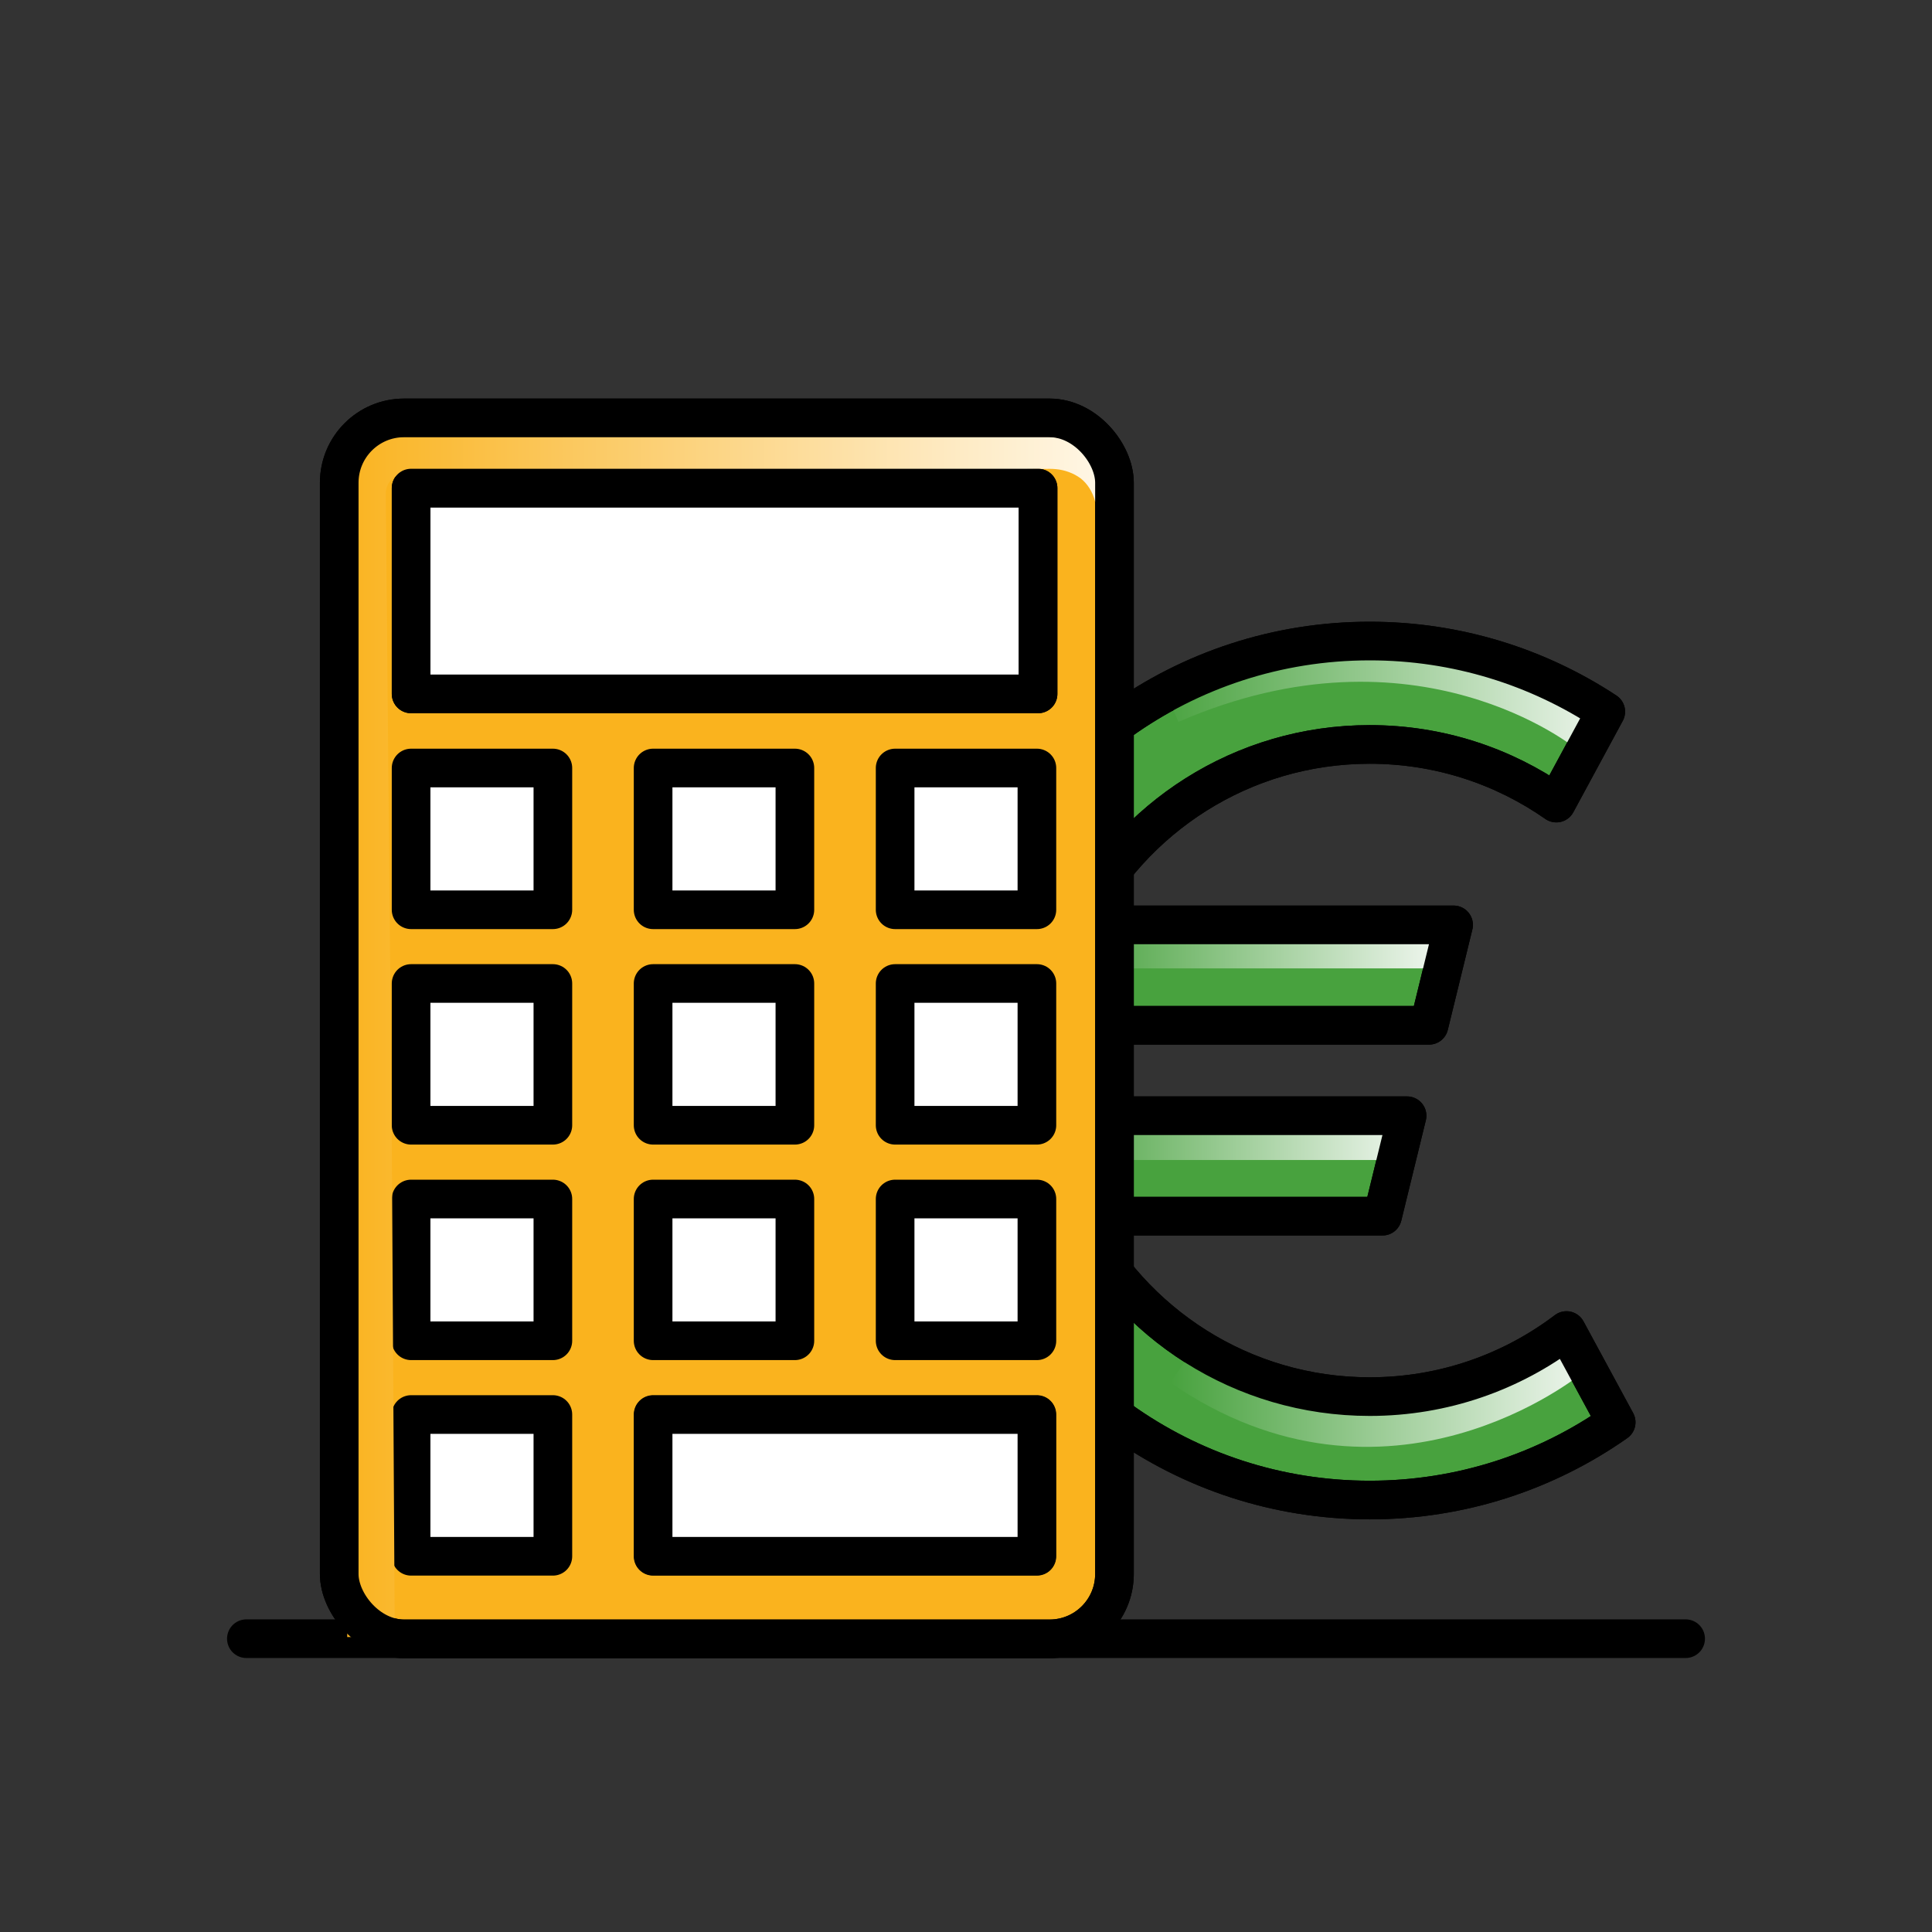 <?xml version="1.0" encoding="UTF-8"?><svg id="Laag_1" xmlns="http://www.w3.org/2000/svg" xmlns:xlink="http://www.w3.org/1999/xlink" viewBox="0 0 600 600"><rect x="0" y="0" width="600" height="600" fill="#333333" stroke="none"/><defs><style>.cls-1{stroke-width:11.81px;}.cls-1,.cls-2,.cls-3,.cls-4,.cls-5,.cls-6{fill:none;}.cls-1,.cls-7,.cls-8,.cls-9,.cls-6{stroke:#000;stroke-linecap:round;stroke-linejoin:round;}.cls-2{stroke:url(#linear-gradient-3);}.cls-2,.cls-3,.cls-4,.cls-5{stroke-miterlimit:10;stroke-width:15.5px;}.cls-3{stroke:url(#linear-gradient-4);}.cls-4{stroke:url(#linear-gradient-2);}.cls-7{fill:#fab31e;}.cls-7,.cls-8,.cls-9,.cls-6{stroke-width:12px;}.cls-8{fill:#fff;}.cls-9{fill:#48a23e;}.cls-5{stroke:url(#linear-gradient);}.cls-10{fill:url(#Naamloos_verloop_5);stroke-width:0px;}</style><linearGradient id="linear-gradient" x1="-7983.18" y1="2562.39" x2="-7873.12" y2="2562.39" gradientTransform="translate(-7538.46 2855.37) rotate(-180)" gradientUnits="userSpaceOnUse"><stop offset="0" stop-color="#edf5ec"/><stop offset="1" stop-color="#48a23e"/></linearGradient><linearGradient id="linear-gradient-2" x1="491.41" y1="431.87" x2="363.47" y2="431.87" gradientTransform="matrix(1,0,0,1,0,0)" xlink:href="#linear-gradient"/><linearGradient id="linear-gradient-3" x1="-7974.95" y1="2502.87" x2="-7864.9" y2="2502.87" xlink:href="#linear-gradient"/><linearGradient id="linear-gradient-4" x1="498.58" y1="214.13" x2="359.78" y2="214.13" gradientTransform="matrix(1,0,0,1,0,0)" xlink:href="#linear-gradient"/><linearGradient id="Naamloos_verloop_5" x1="107.83" y1="322.01" x2="347.5" y2="322.01" gradientUnits="userSpaceOnUse"><stop offset="0" stop-color="#fab421"/><stop offset=".3" stop-color="#fbc961"/><stop offset=".78" stop-color="#feeac2"/><stop offset="1" stop-color="#fff8e9"/></linearGradient></defs><line class="cls-6" x1="76.51" y1="508.91" x2="523.49" y2="508.91"/><path class="cls-9" d="M501.92,441.71c-21.67,15.21-48.06,24.14-76.54,24.14-57.79,0-106.99-36.74-125.52-88.16h-51.85l7.64-31.19h37.08c-.48-4.62-.73-9.3-.73-14.04s.25-9.42.73-14.04h-30.27l7.63-31.19h29.77c18.52-51.4,67.73-88.15,125.52-88.15,27.08,0,52.27,8.07,73.31,21.93l-15.36,28.39c-16.42-11.48-36.4-18.21-57.95-18.21-39.67,0-74.02,22.81-90.63,56.04h116.68l-7.63,31.19h-118.72c-.64,4.59-.96,9.28-.96,14.04s.32,9.45.96,14.04h111.9l-7.63,31.19h-94.61c16.61,33.22,50.96,56.04,90.64,56.04,22.96,0,44.13-7.64,61.11-20.52l15.43,28.49Z"/><line class="cls-5" x1="334.66" y1="292.99" x2="444.72" y2="292.99"/><path class="cls-4" d="M486.5,420.4s-56.01,45.88-118.62,2.61"/><line class="cls-2" x1="326.44" y1="352.5" x2="436.5" y2="352.5"/><path class="cls-3" d="M493.69,226.02s-52.7-42.95-130.81-8.94"/><path class="cls-6" d="M501.92,441.71c-21.67,15.21-48.06,24.14-76.54,24.14-57.79,0-106.99-36.74-125.52-88.16h-51.85l7.64-31.19h37.08c-.48-4.62-.73-9.3-.73-14.04s.25-9.42.73-14.04h-30.27l7.63-31.19h29.77c18.52-51.4,67.73-88.15,125.52-88.15,27.08,0,52.27,8.07,73.31,21.93l-15.36,28.39c-16.42-11.48-36.4-18.21-57.95-18.21-39.67,0-74.02,22.81-90.63,56.04h116.68l-7.63,31.19h-118.72c-.64,4.59-.96,9.28-.96,14.04s.32,9.45.96,14.04h111.9l-7.63,31.19h-94.61c16.61,33.22,50.96,56.04,90.64,56.04,22.96,0,44.13-7.64,61.11-20.52l15.43,28.49Z"/><rect class="cls-7" x="105.35" y="129.77" width="240.76" height="379.18" rx="20.14" ry="20.14" transform="translate(451.46 638.73) rotate(180)"/><rect class="cls-8" x="127.67" y="151.58" width="194.71" height="63.92"/><rect class="cls-8" x="127.67" y="439.29" width="44.03" height="44.03"/><rect class="cls-8" x="127.67" y="372.36" width="44.03" height="44.03"/><rect class="cls-8" x="127.67" y="305.43" width="44.03" height="44.03"/><rect class="cls-8" x="127.67" y="238.51" width="44.03" height="44.03"/><rect class="cls-8" x="202.83" y="372.36" width="44.03" height="44.03"/><rect class="cls-8" x="202.83" y="305.43" width="44.03" height="44.03"/><rect class="cls-8" x="202.83" y="238.51" width="44.03" height="44.03"/><rect class="cls-8" x="202.83" y="439.29" width="119.19" height="44.03"/><rect class="cls-8" x="277.99" y="372.36" width="44.03" height="44.03"/><rect class="cls-8" x="277.99" y="305.43" width="44.03" height="44.03"/><rect class="cls-8" x="277.99" y="238.51" width="44.03" height="44.03"/><path class="cls-10" d="M107.83,508.37V154.07c0-.54-.01-2.15.2-3.36.37-2.57,1.29-5.09,2.75-7.3,1.46-2.2,3.43-4.11,5.78-5.49,2.36-1.37,5.12-2.17,7.88-2.25l74.4-.02h74.17s37.08,0,37.08,0h9.27s4.64,0,4.64,0h1.46s.44.03.44.03l.86.06c1,.09,2.02.22,3.04.41,2.05.4,4.15,1.02,6.21,2.01,2.06.98,4.09,2.35,5.83,4.12,1.75,1.76,3.17,3.91,4.11,6.19.95,2.28,1.42,4.65,1.55,6.91l-7.36.42c-.82-3.06-2.43-5.63-4.6-7.29-2.22-1.6-4.8-2.53-7.54-2.81-.69-.07-1.38-.1-2.07-.1l-2.16.03-4.63.04-9.26.09-37.04.34-74.08.69-73.93.7c-.81.05-1.59.27-2.29.7-.7.44-1.32,1.05-1.79,1.78-.47.73-.76,1.59-.88,2.47-.1.61-.04,2.49-.03,3.97l.17,18.53.34,37.05,1.37,148.2.88,148.2h-14.75Z"/><rect class="cls-6" x="105.35" y="129.77" width="240.76" height="379.18" rx="20.14" ry="20.14" transform="translate(451.46 638.73) rotate(180)"/><rect class="cls-6" x="127.67" y="151.58" width="194.71" height="63.92"/><rect class="cls-1" x="202.83" y="439.29" width="119.19" height="44.03"/></svg>